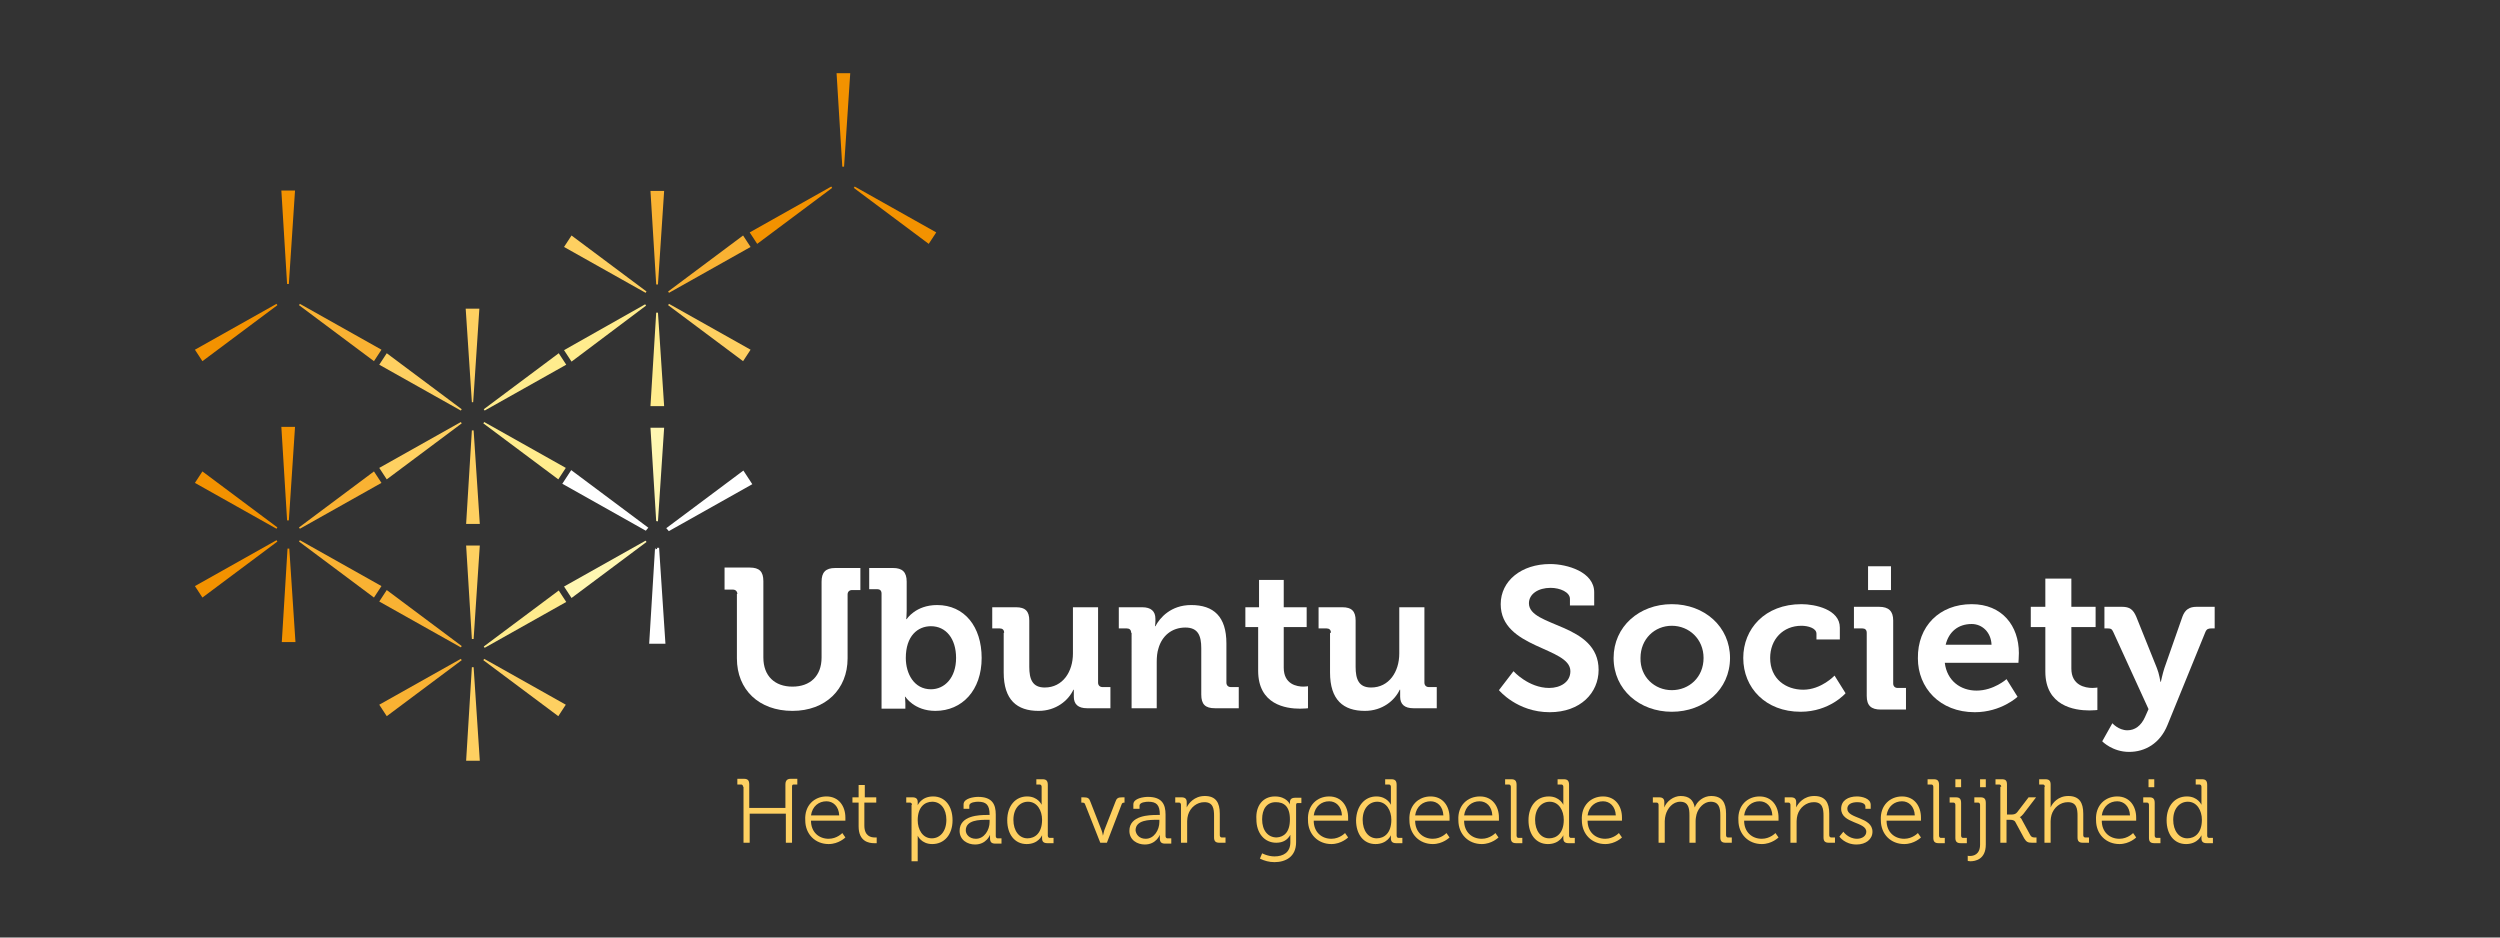 <?xml version="1.0" encoding="utf-8"?>
<!-- Generator: Adobe Illustrator 21.0.2, SVG Export Plug-In . SVG Version: 6.00 Build 0)  -->
<svg version="1.1" id="Laag_1" xmlns="http://www.w3.org/2000/svg" xmlns:xlink="http://www.w3.org/1999/xlink" x="0px" y="0px"
	 width="566.9px" height="212.6px" viewBox="0 0 566.9 212.6" style="enable-background:new 0 0 566.9 212.6;" xml:space="preserve"
	>
<rect x="0" y="0" width="566.9" height="212.6" fill="#333333" stroke="none"/>
<style type="text/css">
	.st0{fill:#FFFFFF;stroke:#FFFFFF;stroke-width:0.552;}
	.st1{fill:#FFF7B2;}
	.st2{fill:#F39200;}
	.st3{fill:#F9B233;}
	.st4{fill:#FED061;}
	.st5{fill:#FFEC8D;}
	.st6{fill:#FFFFFF;}
</style>
<g>
	<path class="st0" d="M148.8,124.5l-1.3,21.2h3.1l-1.4-21.2c-0.1,0-0.1,0-0.2,0C149,124.5,148.9,124.5,148.8,124.5z"/>
	<path class="st0" d="M129.6,107l-1.7,2.6l18.5,10.4c0.1-0.1,0.1-0.2,0.2-0.3L129.6,107z"/>
	<path class="st0" d="M170.2,109.7l-1.7-2.6l-17,12.7c0.1,0.1,0.1,0.2,0.2,0.3L170.2,109.7z"/>
</g>
<g>
	<path class="st1" d="M148.8,118.2l-1.3-21.2h3.1l-1.4,21.2c-0.1,0-0.1,0-0.2,0C149,118.1,148.9,118.2,148.8,118.2z"/>
	<path class="st1" d="M129.6,135.6l-1.7-2.6l18.5-10.4c0.1,0.1,0.1,0.2,0.2,0.3L129.6,135.6z"/>
</g>
<g>
	<path class="st2" d="M65.2,124.4l-1.3,21.2H67l-1.4-21.2c-0.1,0-0.1,0-0.2,0C65.3,124.4,65.2,124.4,65.2,124.4z"/>
	<path class="st2" d="M45.9,106.9l-1.7,2.6l18.5,10.4c0.1-0.1,0.1-0.2,0.2-0.3L45.9,106.9z"/>
	<path class="st3" d="M86.5,109.5l-1.7-2.6l-17,12.7c0.1,0.1,0.1,0.2,0.2,0.3L86.5,109.5z"/>
</g>
<g>
	<path class="st2" d="M65.1,118l-1.3-21.2h3.1L65.5,118c-0.1,0-0.1,0-0.2,0C65.3,118,65.2,118,65.1,118z"/>
	<path class="st2" d="M45.9,135.5l-1.7-2.6l18.5-10.4c0.1,0.1,0.1,0.2,0.2,0.3L45.9,135.5z"/>
	<path class="st3" d="M86.5,132.9l-1.7,2.6l-17-12.7c0.1-0.1,0.1-0.2,0.2-0.3L86.5,132.9z"/>
</g>
<g>
	<path class="st2" d="M65.1,64.4l-1.3-21.2h3.1l-1.4,21.2c-0.1,0-0.1,0-0.2,0C65.3,64.4,65.2,64.4,65.1,64.4z"/>
	<path class="st2" d="M45.9,81.9l-1.7-2.6l18.5-10.4c0.1,0.1,0.1,0.2,0.2,0.3L45.9,81.9z"/>
	<path class="st3" d="M86.5,79.3l-1.7,2.6l-17-12.7c0.1-0.1,0.1-0.2,0.2-0.3L86.5,79.3z"/>
</g>
<g>
	<path class="st4" d="M107,144.9l-1.3-21.2h3.1l-1.4,21.2c-0.1,0-0.1,0-0.2,0C107.1,144.9,107,144.9,107,144.9z"/>
	<path class="st3" d="M87.7,162.4l-1.7-2.6l18.5-10.4c0.1,0.1,0.1,0.2,0.2,0.3L87.7,162.4z"/>
	<path class="st4" d="M128.3,159.8l-1.7,2.6l-17-12.7c0.1-0.1,0.1-0.2,0.2-0.3L128.3,159.8z"/>
</g>
<g>
	<path class="st3" d="M148.8,64.5l-1.3-21.2h3.1l-1.4,21.2c-0.1,0-0.1,0-0.2,0C149,64.5,148.9,64.5,148.8,64.5z"/>
	<path class="st5" d="M129.6,82l-1.7-2.6L146.3,69c0.1,0.1,0.1,0.2,0.2,0.3L129.6,82z"/>
	<path class="st4" d="M170.2,79.3l-1.7,2.6l-17-12.7c0.1-0.1,0.1-0.2,0.2-0.3L170.2,79.3z"/>
</g>
<g>
	<path class="st4" d="M107,97.6l-1.3,21.2h3.1l-1.4-21.2c-0.1,0-0.1,0-0.2,0C107.1,97.6,107.1,97.6,107,97.6z"/>
	<path class="st4" d="M87.7,80.1L86,82.7l18.5,10.4c0.1-0.1,0.1-0.2,0.2-0.3L87.7,80.1z"/>
	<path class="st5" d="M128.4,82.7l-1.7-2.6l-17,12.7c0.1,0.1,0.1,0.2,0.2,0.3L128.4,82.7z"/>
</g>
<g>
	<path class="st4" d="M107,151.3l-1.3,21.2h3.1l-1.4-21.2c-0.1,0-0.1,0-0.2,0C107.1,151.3,107.1,151.3,107,151.3z"/>
	<path class="st3" d="M87.7,133.8l-1.7,2.6l18.5,10.4c0.1-0.1,0.1-0.2,0.2-0.3L87.7,133.8z"/>
	<path class="st5" d="M128.4,136.5l-1.7-2.6l-17,12.7c0.1,0.1,0.1,0.2,0.2,0.3L128.4,136.5z"/>
</g>
<g>
	<path class="st5" d="M148.8,70.9l-1.3,21.2h3.1l-1.4-21.2c-0.1,0-0.1,0-0.2,0C149,70.9,148.9,70.9,148.8,70.9z"/>
	<path class="st4" d="M129.6,53.4l-1.7,2.6l18.5,10.4c0.1-0.1,0.1-0.2,0.2-0.3L129.6,53.4z"/>
	<path class="st3" d="M170.2,56l-1.7-2.6l-17,12.7c0.1,0.1,0.1,0.2,0.2,0.3L170.2,56z"/>
</g>
<g>
	<path class="st2" d="M191,37.8l-1.3-21.2h3.1l-1.4,21.2c-0.1,0-0.1,0-0.2,0C191.1,37.8,191.1,37.8,191,37.8z"/>
	<path class="st2" d="M171.7,55.3l-1.7-2.6l18.5-10.4c0.1,0.1,0.1,0.2,0.2,0.3L171.7,55.3z"/>
	<path class="st2" d="M212.3,52.7l-1.7,2.6l-17-12.7c0.1-0.1,0.2-0.2,0.2-0.3L212.3,52.7z"/>
</g>
<g>
	<path class="st4" d="M107,91.2L105.6,70h3.1l-1.4,21.2c-0.1,0-0.1,0-0.2,0C107.1,91.2,107,91.2,107,91.2z"/>
	<path class="st4" d="M87.7,108.7l-1.7-2.6l18.5-10.4c0.1,0.1,0.1,0.2,0.2,0.3L87.7,108.7z"/>
	<path class="st5" d="M128.3,106.1l-1.7,2.6l-17-12.7c0.1-0.1,0.1-0.2,0.2-0.3L128.3,106.1z"/>
</g>
<g>
	<path class="st6" d="M167.2,134.7c0-0.6-0.4-1-1-1h-1.9v-5h5.7c2.2,0,3.1,0.9,3.1,3.1v17.3c0,4.2,2.6,6.6,6.6,6.6
		c4,0,6.6-2.4,6.6-6.6v-17.2c0-2.1,0.9-3.1,3.1-3.1h5.7v5h-1.9c-0.6,0-1,0.4-1,1v14.5c0,7-5,11.9-12.5,11.9
		c-7.6,0-12.6-4.8-12.6-11.9V134.7z"/>
	<path class="st6" d="M199.9,134.6c0-0.7-0.4-1-1-1h-1.8v-4.8h5.4c2.1,0,3.1,0.9,3.1,3.1v6.6c0,1.1-0.1,1.9-0.1,1.9h0.1
		c0,0,2-3.2,6.9-3.2c6.2,0,10.1,4.9,10.1,12c0,7.3-4.4,12-10.5,12c-4.8,0-6.8-3.2-6.8-3.2h-0.1c0,0,0.1,0.6,0.1,1.5v1.2h-5.4V134.6z
		 M211.1,156.3c3.1,0,5.7-2.6,5.7-7.1c0-4.4-2.3-7.2-5.7-7.2c-3,0-5.7,2.2-5.7,7.2C205.4,152.8,207.3,156.3,211.1,156.3z"/>
	<path class="st6" d="M227.7,143.5c0-0.7-0.4-1-1-1H225v-4.8h5.4c2.1,0,3,0.9,3,3v10.5c0,2.8,0.7,4.7,3.5,4.7c4.1,0,6.4-3.6,6.4-7.7
		v-10.5h5.7v17.1c0,0.6,0.4,1,1,1h1.8v4.8h-5.3c-2,0-3-0.9-3-2.6v-0.6c0-0.5,0-1,0-1h-0.1c-1.1,2.4-3.9,4.8-7.9,4.8
		c-4.9,0-7.9-2.5-7.9-8.7V143.5z"/>
	<path class="st6" d="M256.5,143.5c0-0.7-0.4-1-1-1h-1.8v-4.8h5.3c2,0,3,0.9,3,2.6v0.7c0,0.5-0.1,1-0.1,1h0.1c1-1.9,3.5-4.8,8.1-4.8
		c5.1,0,8,2.6,8,8.7v8.9c0,0.6,0.4,1,1,1h1.8v4.8h-5.4c-2.2,0-3.1-0.9-3.1-3.1V147c0-2.8-0.7-4.7-3.6-4.7c-3.1,0-5.3,1.9-6.1,4.7
		c-0.3,0.9-0.4,2-0.4,3.1v10.5h-5.7V143.5z"/>
	<path class="st6" d="M285.4,142.2h-3v-4.5h3.1v-6.2h5.6v6.2h5.2v4.5h-5.2v9.2c0,3.8,3,4.3,4.5,4.3c0.6,0,1-0.1,1-0.1v5
		c0,0-0.7,0.1-1.8,0.1c-3.2,0-9.5-0.9-9.5-8.6V142.2z"/>
	<path class="st6" d="M301.8,143.5c0-0.7-0.4-1-1-1H299v-4.8h5.4c2.1,0,3,0.9,3,3v10.5c0,2.8,0.7,4.7,3.5,4.7c4.1,0,6.4-3.6,6.4-7.7
		v-10.5h5.7v17.1c0,0.6,0.4,1,1,1h1.8v4.8h-5.3c-2,0-3-0.9-3-2.6v-0.6c0-0.5,0-1,0-1h-0.1c-1.1,2.4-3.9,4.8-7.9,4.8
		c-4.9,0-7.9-2.5-7.9-8.7V143.5z"/>
</g>
<g>
	<path class="st4" d="M168.5,178.4c0-0.3-0.2-0.5-0.4-0.5h-0.9v-1.3h1.5c0.9,0,1.2,0.4,1.2,1.3v5.3h8.2v-5.3c0-0.9,0.4-1.3,1.2-1.3
		h1.5v1.3H180c-0.3,0-0.4,0.1-0.4,0.5v12.7h-1.4v-6.6h-8.2v6.6h-1.4V178.4z"/>
	<path class="st4" d="M187.4,180.6c2.8,0,4.3,2.2,4.3,4.8c0,0.2,0,0.7,0,0.7h-7.8c0,2.6,1.8,4.1,4,4.1c1.9,0,3.1-1.3,3.1-1.3l0.7,1
		c0,0-1.5,1.5-3.8,1.5c-3,0-5.3-2.2-5.3-5.4C182.4,182.6,184.7,180.6,187.4,180.6z M190.3,184.9c-0.1-2.1-1.4-3.2-2.9-3.2
		c-1.7,0-3.2,1.1-3.5,3.2H190.3z"/>
	<path class="st4" d="M194.6,182h-1.3v-1.2h1.4v-2.8h1.4v2.8h2.6v1.2H196v5.2c0,2.4,1.5,2.7,2.3,2.7c0.3,0,0.5,0,0.5,0v1.3
		c0,0-0.2,0-0.6,0c-1.2,0-3.5-0.4-3.5-3.8V182z"/>
	<path class="st4" d="M206.8,182.5c0-0.3-0.2-0.5-0.4-0.5h-0.9v-1.2h1.4c0.9,0,1.2,0.4,1.2,1.1c0,0.4,0,0.7,0,0.7h0c0,0,0.8-2,3.5-2
		c2.7,0,4.4,2.2,4.4,5.4c0,3.3-1.9,5.4-4.6,5.4c-2.5,0-3.3-1.9-3.3-1.9h0c0,0,0,0.4,0,0.9v4.9h-1.4V182.5z M211.3,190.1
		c1.8,0,3.3-1.5,3.3-4.2c0-2.5-1.3-4.1-3.2-4.1c-1.7,0-3.3,1.2-3.3,4.2C208.1,188.1,209.2,190.1,211.3,190.1z"/>
	<path class="st4" d="M223.8,184.8h0.6v-0.1c0-2.2-0.8-2.9-2.6-2.9c-0.5,0-2,0.1-2,0.9v0.7h-1.3v-1c0-1.4,2.4-1.7,3.3-1.7
		c3.2,0,4,1.7,4,4v4.9c0,0.3,0.2,0.5,0.4,0.5h0.9v1.2h-1.4c-0.9,0-1.2-0.4-1.2-1.2c0-0.5,0-0.8,0-0.8h0c0,0-0.8,2.2-3.4,2.2
		c-1.7,0-3.5-1-3.5-3.1C217.6,184.9,222.1,184.8,223.8,184.8z M221.3,190.2c1.9,0,3.1-2,3.1-3.8v-0.5h-0.6c-1.6,0-4.8,0-4.8,2.4
		C219,189.2,219.8,190.2,221.3,190.2z"/>
	<path class="st4" d="M232.9,180.6c2.5,0,3.3,1.9,3.3,1.9h0c0,0,0-0.3,0-0.8v-3.3c0-0.3-0.2-0.5-0.4-0.5H235v-1.2h1.4
		c0.9,0,1.2,0.4,1.2,1.3v11.5c0,0.3,0.2,0.5,0.4,0.5h0.9v1.2h-1.4c-0.9,0-1.2-0.4-1.2-1.1c0-0.4,0-0.7,0-0.7h0c0,0-0.8,2-3.5,2
		c-2.7,0-4.4-2.2-4.4-5.4C228.4,182.7,230.3,180.6,232.9,180.6z M236.3,185.9c0-2.1-1.1-4.1-3.2-4.1c-1.8,0-3.3,1.5-3.3,4.1
		c0,2.5,1.3,4.2,3.2,4.2C234.7,190.1,236.3,188.9,236.3,185.9z"/>
	<path class="st4" d="M246.1,182.5c-0.1-0.4-0.3-0.5-0.7-0.5h-0.2v-1.2h0.5c1,0,1.3,0.2,1.6,1.1l2.5,6.4c0.2,0.5,0.3,1.2,0.3,1.2h0
		c0,0,0.2-0.7,0.3-1.2l2.5-6.4c0.3-0.9,0.6-1.1,1.6-1.1h0.5v1.2H255c-0.4,0-0.6,0.1-0.7,0.5l-3.3,8.6h-1.5L246.1,182.5z"/>
	<path class="st4" d="M262.4,184.8h0.6v-0.1c0-2.2-0.8-2.9-2.6-2.9c-0.5,0-2,0.1-2,0.9v0.7H257v-1c0-1.4,2.4-1.7,3.3-1.7
		c3.2,0,4,1.7,4,4v4.9c0,0.3,0.2,0.5,0.4,0.5h0.9v1.2h-1.4c-0.9,0-1.2-0.4-1.2-1.2c0-0.5,0-0.8,0-0.8h0c0,0-0.8,2.2-3.4,2.2
		c-1.7,0-3.5-1-3.5-3.1C256.1,184.9,260.6,184.8,262.4,184.8z M259.8,190.2c1.9,0,3.1-2,3.1-3.8v-0.5h-0.6c-1.6,0-4.8,0-4.8,2.4
		C257.6,189.2,258.3,190.2,259.8,190.2z"/>
	<path class="st4" d="M267.8,182.5c0-0.3-0.2-0.5-0.4-0.5h-0.9v-1.2h1.4c0.9,0,1.2,0.4,1.2,1.1v0.5c0,0.4,0,0.7,0,0.7h0
		c0.4-0.9,1.7-2.6,4.1-2.6c2.5,0,3.4,1.5,3.4,4v4.9c0,0.3,0.2,0.5,0.4,0.5h0.9v1.2h-1.4c-0.9,0-1.2-0.4-1.2-1.2v-4.9
		c0-1.6-0.2-3.1-2.2-3.1c-1.7,0-3.2,1.2-3.7,2.9c-0.1,0.4-0.2,0.9-0.2,1.4v4.9h-1.4V182.5z"/>
	<path class="st4" d="M289.1,180.6c2.7,0,3.4,1.8,3.4,1.8h0c0,0,0-0.2,0-0.4c0-0.7,0.3-1.1,1.2-1.1h1.4v1.2h-0.8
		c-0.3,0-0.4,0.1-0.4,0.5v8.4c0,3.3-2.4,4.5-4.9,4.5c-1.2,0-2.3-0.3-3.3-0.8l0.5-1.2c0,0,1.3,0.7,2.8,0.7c2,0,3.6-0.9,3.6-3.2V190
		c0-0.4,0-0.7,0-0.7h0c-0.6,1.1-1.6,1.8-3.2,1.8c-2.7,0-4.5-2.2-4.5-5.3C284.7,182.7,286.4,180.6,289.1,180.6z M292.5,185.8
		c0-3-1.4-3.9-3.2-3.9c-2,0-3.1,1.5-3.1,3.9c0,2.5,1.3,4.1,3.3,4.1C291.1,189.8,292.5,188.8,292.5,185.8z"/>
	<path class="st4" d="M301.4,180.6c2.8,0,4.3,2.2,4.3,4.8c0,0.2,0,0.7,0,0.7h-7.8c0,2.6,1.8,4.1,4,4.1c1.9,0,3.1-1.3,3.1-1.3l0.7,1
		c0,0-1.5,1.5-3.8,1.5c-3,0-5.3-2.2-5.3-5.4C296.4,182.6,298.7,180.6,301.4,180.6z M304.3,184.9c-0.1-2.1-1.4-3.2-2.9-3.2
		c-1.7,0-3.2,1.1-3.5,3.2H304.3z"/>
	<path class="st4" d="M312.1,180.6c2.5,0,3.3,1.9,3.3,1.9h0c0,0,0-0.3,0-0.8v-3.3c0-0.3-0.2-0.5-0.4-0.5h-0.9v-1.2h1.4
		c0.9,0,1.2,0.4,1.2,1.3v11.5c0,0.3,0.2,0.5,0.4,0.5h0.9v1.2h-1.4c-0.9,0-1.2-0.4-1.2-1.1c0-0.4,0-0.7,0-0.7h0c0,0-0.8,2-3.5,2
		c-2.7,0-4.4-2.2-4.4-5.4C307.6,182.7,309.5,180.6,312.1,180.6z M315.5,185.9c0-2.1-1.1-4.1-3.2-4.1c-1.8,0-3.3,1.5-3.3,4.1
		c0,2.5,1.3,4.2,3.2,4.2C313.9,190.1,315.5,188.9,315.5,185.9z"/>
	<path class="st4" d="M324.4,180.6c2.8,0,4.3,2.2,4.3,4.8c0,0.2,0,0.7,0,0.7h-7.8c0,2.6,1.8,4.1,4,4.1c1.9,0,3.1-1.3,3.1-1.3l0.7,1
		c0,0-1.5,1.5-3.8,1.5c-3,0-5.3-2.2-5.3-5.4C319.4,182.6,321.7,180.6,324.4,180.6z M327.3,184.9c-0.1-2.1-1.4-3.2-2.9-3.2
		c-1.7,0-3.2,1.1-3.5,3.2H327.3z"/>
	<path class="st4" d="M335.6,180.6c2.8,0,4.3,2.2,4.3,4.8c0,0.2,0,0.7,0,0.7H332c0,2.6,1.8,4.1,4,4.1c1.9,0,3.1-1.3,3.1-1.3l0.7,1
		c0,0-1.5,1.5-3.8,1.5c-3,0-5.3-2.2-5.3-5.4C330.5,182.6,332.8,180.6,335.6,180.6z M338.4,184.9c-0.1-2.1-1.4-3.2-2.9-3.2
		c-1.7,0-3.2,1.1-3.5,3.2H338.4z"/>
	<path class="st4" d="M342.6,178.4c0-0.3-0.2-0.5-0.4-0.5h-0.9v-1.2h1.4c0.9,0,1.2,0.4,1.2,1.3v11.5c0,0.3,0.2,0.5,0.4,0.5h0.9v1.2
		h-1.4c-0.9,0-1.2-0.4-1.2-1.2V178.4z"/>
	<path class="st4" d="M351.2,180.6c2.5,0,3.3,1.9,3.3,1.9h0c0,0,0-0.3,0-0.8v-3.3c0-0.3-0.2-0.5-0.4-0.5h-0.9v-1.2h1.4
		c0.9,0,1.2,0.4,1.2,1.3v11.5c0,0.3,0.2,0.5,0.4,0.5h0.9v1.2h-1.4c-0.9,0-1.2-0.4-1.2-1.1c0-0.4,0-0.7,0-0.7h0c0,0-0.8,2-3.5,2
		c-2.7,0-4.4-2.2-4.4-5.4C346.6,182.7,348.5,180.6,351.2,180.6z M354.6,185.9c0-2.1-1.1-4.1-3.2-4.1c-1.8,0-3.3,1.5-3.3,4.1
		c0,2.5,1.3,4.2,3.2,4.2C353,190.1,354.6,188.9,354.6,185.9z"/>
	<path class="st4" d="M363.5,180.6c2.8,0,4.3,2.2,4.3,4.8c0,0.2,0,0.7,0,0.7h-7.8c0,2.6,1.8,4.1,4,4.1c1.9,0,3.1-1.3,3.1-1.3l0.7,1
		c0,0-1.5,1.5-3.8,1.5c-3,0-5.3-2.2-5.3-5.4C358.5,182.6,360.8,180.6,363.5,180.6z M366.4,184.9c-0.1-2.1-1.4-3.2-2.9-3.2
		c-1.7,0-3.2,1.1-3.5,3.2H366.4z"/>
	<path class="st4" d="M376.1,182.5c0-0.3-0.2-0.5-0.4-0.5h-0.9v-1.2h1.4c0.9,0,1.2,0.4,1.2,1.1v0.5c0,0.4,0,0.7,0,0.7h0
		c0.5-1.4,2.1-2.6,3.7-2.6c1.9,0,2.9,0.9,3.2,2.6h0c0.5-1.4,2-2.6,3.7-2.6c2.5,0,3.4,1.5,3.4,4v4.9c0,0.3,0.2,0.5,0.4,0.5h0.9v1.2
		h-1.4c-0.9,0-1.2-0.4-1.2-1.2v-5c0-1.7-0.3-3.1-2.2-3.1c-1.5,0-2.8,1.4-3.2,2.9c-0.1,0.5-0.2,0.9-0.2,1.5v4.9h-1.4v-6.2
		c0-1.6-0.2-3.1-2.1-3.1c-1.7,0-2.9,1.5-3.3,3c-0.1,0.4-0.2,0.9-0.2,1.4v4.9h-1.4V182.5z"/>
	<path class="st4" d="M399,180.6c2.8,0,4.3,2.2,4.3,4.8c0,0.2,0,0.7,0,0.7h-7.8c0,2.6,1.8,4.1,4,4.1c1.9,0,3.1-1.3,3.1-1.3l0.7,1
		c0,0-1.5,1.5-3.8,1.5c-3,0-5.3-2.2-5.3-5.4C394,182.6,396.3,180.6,399,180.6z M401.9,184.9c-0.1-2.1-1.4-3.2-2.9-3.2
		c-1.7,0-3.2,1.1-3.5,3.2H401.9z"/>
	<path class="st4" d="M406,182.5c0-0.3-0.2-0.5-0.4-0.5h-0.9v-1.2h1.4c0.9,0,1.2,0.4,1.2,1.1v0.5c0,0.4,0,0.7,0,0.7h0
		c0.4-0.9,1.7-2.6,4.1-2.6c2.5,0,3.4,1.5,3.4,4v4.9c0,0.3,0.2,0.5,0.4,0.5h0.9v1.2h-1.4c-0.9,0-1.2-0.4-1.2-1.2v-4.9
		c0-1.6-0.2-3.1-2.2-3.1c-1.7,0-3.2,1.2-3.7,2.9c-0.1,0.4-0.2,0.9-0.2,1.4v4.9H406V182.5z"/>
	<path class="st4" d="M418,188.6c0,0,1.1,1.6,3.1,1.6c1.1,0,2.1-0.6,2.1-1.6c0-2.3-5.7-1.8-5.7-5.2c0-1.9,1.6-2.8,3.6-2.8
		c1,0,3.1,0.4,3.1,1.9v0.9H423v-0.5c0-0.8-1.1-1-1.8-1c-1.4,0-2.3,0.5-2.3,1.5c0,2.3,5.7,1.8,5.7,5.2c0,1.7-1.5,2.9-3.6,2.9
		c-2.7,0-3.9-1.8-3.9-1.8L418,188.6z"/>
	<path class="st4" d="M431.3,180.6c2.8,0,4.3,2.2,4.3,4.8c0,0.2,0,0.7,0,0.7h-7.8c0,2.6,1.8,4.1,4,4.1c1.9,0,3.1-1.3,3.1-1.3l0.7,1
		c0,0-1.5,1.5-3.8,1.5c-3,0-5.3-2.2-5.3-5.4C426.3,182.6,428.6,180.6,431.3,180.6z M434.2,184.9c-0.1-2.1-1.4-3.2-2.9-3.2
		c-1.7,0-3.2,1.1-3.5,3.2H434.2z"/>
	<path class="st4" d="M438.4,178.4c0-0.3-0.2-0.5-0.4-0.5h-0.9v-1.2h1.4c0.9,0,1.2,0.4,1.2,1.3v11.5c0,0.3,0.2,0.5,0.4,0.5h0.9v1.2
		h-1.4c-0.9,0-1.2-0.4-1.2-1.2V178.4z"/>
	<path class="st4" d="M443.4,182.5c0-0.3-0.2-0.5-0.4-0.5h-0.9v-1.2h1.4c0.9,0,1.2,0.4,1.2,1.3v7.4c0,0.3,0.2,0.5,0.4,0.5h0.9v1.2
		h-1.4c-0.9,0-1.2-0.4-1.2-1.2V182.5z M443.4,176.7h1.3v1.8h-1.3V176.7z"/>
	<path class="st4" d="M446.7,194.1c0.8,0,2.3-0.3,2.3-2.6v-9c0-0.3-0.2-0.5-0.4-0.5h-0.9v-1.2h1.4c0.9,0,1.2,0.4,1.2,1.3v9.4
		c0,3.4-2.4,3.8-3.5,3.8c-0.4,0-0.6-0.1-0.6-0.1v-1.2C446.2,194.1,446.4,194.1,446.7,194.1z M449,176.7h1.3v1.8H449V176.7z"/>
	<path class="st4" d="M453.8,178.4c0-0.3-0.2-0.5-0.4-0.5h-0.9v-1.2h1.4c0.9,0,1.2,0.3,1.2,1.2v6.8h1.1c0.4,0,0.9-0.1,1.2-0.5
		l2.6-3.4h1.7l-2.9,3.8c-0.5,0.6-0.8,0.7-0.8,0.7v0c0,0,0.3,0.1,0.6,0.8l1.8,3.3c0.2,0.3,0.4,0.5,0.9,0.5h0.5v1.2h-1
		c-1,0-1.3-0.2-1.8-1l-2-3.7c-0.2-0.4-0.7-0.5-1.1-0.5h-0.9v5.2h-1.4V178.4z"/>
	<path class="st4" d="M463.7,178.4c0-0.3-0.2-0.5-0.4-0.5h-0.9v-1.2h1.4c0.9,0,1.2,0.4,1.2,1.2v4.4c0,0.5,0,0.8,0,0.8h0
		c0.4-1,1.7-2.6,4-2.6c2.5,0,3.4,1.5,3.4,4v4.9c0,0.3,0.2,0.5,0.4,0.5h0.9v1.2h-1.4c-0.9,0-1.2-0.4-1.2-1.2v-4.9
		c0-1.6-0.2-3.1-2.2-3.1c-1.7,0-3.2,1.2-3.7,2.9c-0.1,0.4-0.2,0.9-0.2,1.4v4.9h-1.4V178.4z"/>
	<path class="st4" d="M480.1,180.6c2.8,0,4.3,2.2,4.3,4.8c0,0.2,0,0.7,0,0.7h-7.8c0,2.6,1.8,4.1,4,4.1c1.9,0,3.1-1.3,3.1-1.3l0.7,1
		c0,0-1.5,1.5-3.8,1.5c-3,0-5.3-2.2-5.3-5.4C475.1,182.6,477.4,180.6,480.1,180.6z M483,184.9c-0.1-2.1-1.4-3.2-2.9-3.2
		c-1.7,0-3.2,1.1-3.5,3.2H483z"/>
	<path class="st4" d="M487.3,182.5c0-0.3-0.2-0.5-0.4-0.5H486v-1.2h1.4c0.9,0,1.2,0.4,1.2,1.3v7.4c0,0.3,0.2,0.5,0.4,0.5h0.9v1.2
		h-1.4c-0.9,0-1.2-0.4-1.2-1.2V182.5z M487.2,176.7h1.3v1.8h-1.3V176.7z"/>
	<path class="st4" d="M495.9,180.6c2.5,0,3.3,1.9,3.3,1.9h0c0,0,0-0.3,0-0.8v-3.3c0-0.3-0.2-0.5-0.4-0.5h-0.9v-1.2h1.4
		c0.9,0,1.2,0.4,1.2,1.3v11.5c0,0.3,0.2,0.5,0.4,0.5h0.9v1.2h-1.4c-0.9,0-1.2-0.4-1.2-1.1c0-0.4,0-0.7,0-0.7h0c0,0-0.8,2-3.5,2
		c-2.7,0-4.4-2.2-4.4-5.4C491.3,182.7,493.2,180.6,495.9,180.6z M499.3,185.9c0-2.1-1.1-4.1-3.2-4.1c-1.8,0-3.3,1.5-3.3,4.1
		c0,2.5,1.3,4.2,3.2,4.2C497.7,190.1,499.3,188.9,499.3,185.9z"/>
</g>
<g>
	<path class="st6" d="M343.2,152.2c0,0,3.4,3.8,8.1,3.8c2.5,0,4.8-1.3,4.8-3.8c0-5.5-15.8-5.1-15.8-15.2c0-5.3,4.7-9.1,11.2-9.1
		c3.9,0,10,1.8,10,6.4v3H356v-1.5c0-1.5-2.2-2.5-4.4-2.5c-2.8,0-4.9,1.4-4.9,3.5c0,5.5,15.8,4.4,15.8,15.1c0,5.2-4.1,9.6-11.1,9.6
		c-7.4,0-11.5-5-11.5-5L343.2,152.2z"/>
	<path class="st6" d="M379.1,137c7.4,0,13.2,5.1,13.2,12.2c0,7.2-5.9,12.2-13.2,12.2c-7.3,0-13.2-5-13.2-12.2
		C365.9,142.1,371.7,137,379.1,137z M379.1,156.5c3.9,0,7.2-2.9,7.2-7.3c0-4.3-3.3-7.3-7.2-7.3c-3.9,0-7.1,3-7.1,7.3
		C371.9,153.5,375.2,156.5,379.1,156.5z"/>
	<path class="st6" d="M408.5,137c3.1,0,8.7,1.2,8.7,5.3v2.7h-5.3v-1.3c0-1.3-2-1.8-3.4-1.8c-4.2,0-7.1,3.1-7.1,7.3
		c0,4.8,3.6,7.2,7.5,7.2c4.1,0,7.1-3.2,7.1-3.2l2.5,4c0,0-3.6,4.2-10.2,4.2c-7.9,0-13-5.4-13-12.2C395.3,142.6,400.2,137,408.5,137z
		"/>
	<path class="st6" d="M423.3,143.5c0-0.7-0.4-1-1-1h-1.9v-4.9h5.7c2.2,0,3.2,1,3.2,3.1V155c0,0.6,0.4,1,1,1h1.9v4.9h-5.7
		c-2.2,0-3.2-0.9-3.2-3.1V143.5z M423.6,128.4h5.2v5.4h-5.2V128.4z"/>
	<path class="st6" d="M447.1,137c6.9,0,10.7,4.9,10.7,11.1c0,0.7-0.1,2.2-0.1,2.2H441c0.5,4.1,3.6,6.3,7.2,6.3
		c3.9,0,6.8-2.6,6.8-2.6l2.5,4c0,0-3.7,3.5-9.7,3.5c-8,0-12.9-5.6-12.9-12.2C434.8,142,439.8,137,447.1,137z M451.6,146.2
		c-0.1-2.8-2.1-4.7-4.5-4.7c-3.1,0-5.2,1.8-5.9,4.7H451.6z"/>
	<path class="st6" d="M463.6,142.2h-3.1v-4.6h3.3v-6.4h5.9v6.4h5.5v4.6h-5.5v9.4c0,3.8,3.1,4.4,4.8,4.4c0.7,0,1.1-0.1,1.1-0.1v5.1
		c0,0-0.8,0.1-1.8,0.1c-3.4,0-10-1-10-8.8V142.2z"/>
	<path class="st6" d="M482.4,165.6c1.7,0,3.1-1,4-3l0.8-1.8l-8-17.5c-0.3-0.7-0.6-0.8-1.3-0.8h-0.7v-4.9h4c1.7,0,2.5,0.6,3.2,2.2
		l4.7,11.7c0.5,1.2,0.8,3.1,0.8,3.1h0.1c0,0,0.4-1.9,0.8-3.1l4.1-11.7c0.6-1.6,1.6-2.2,3.2-2.2h4.1v4.9h-0.7c-0.7,0-1.1,0.1-1.4,0.8
		l-8.6,21.1c-1.7,4.2-5.1,6.1-8.7,6.1c-3.8,0-6.1-2.4-6.1-2.4l2.3-4.1C479,164,480.4,165.6,482.4,165.6z"/>
</g>
</svg>
